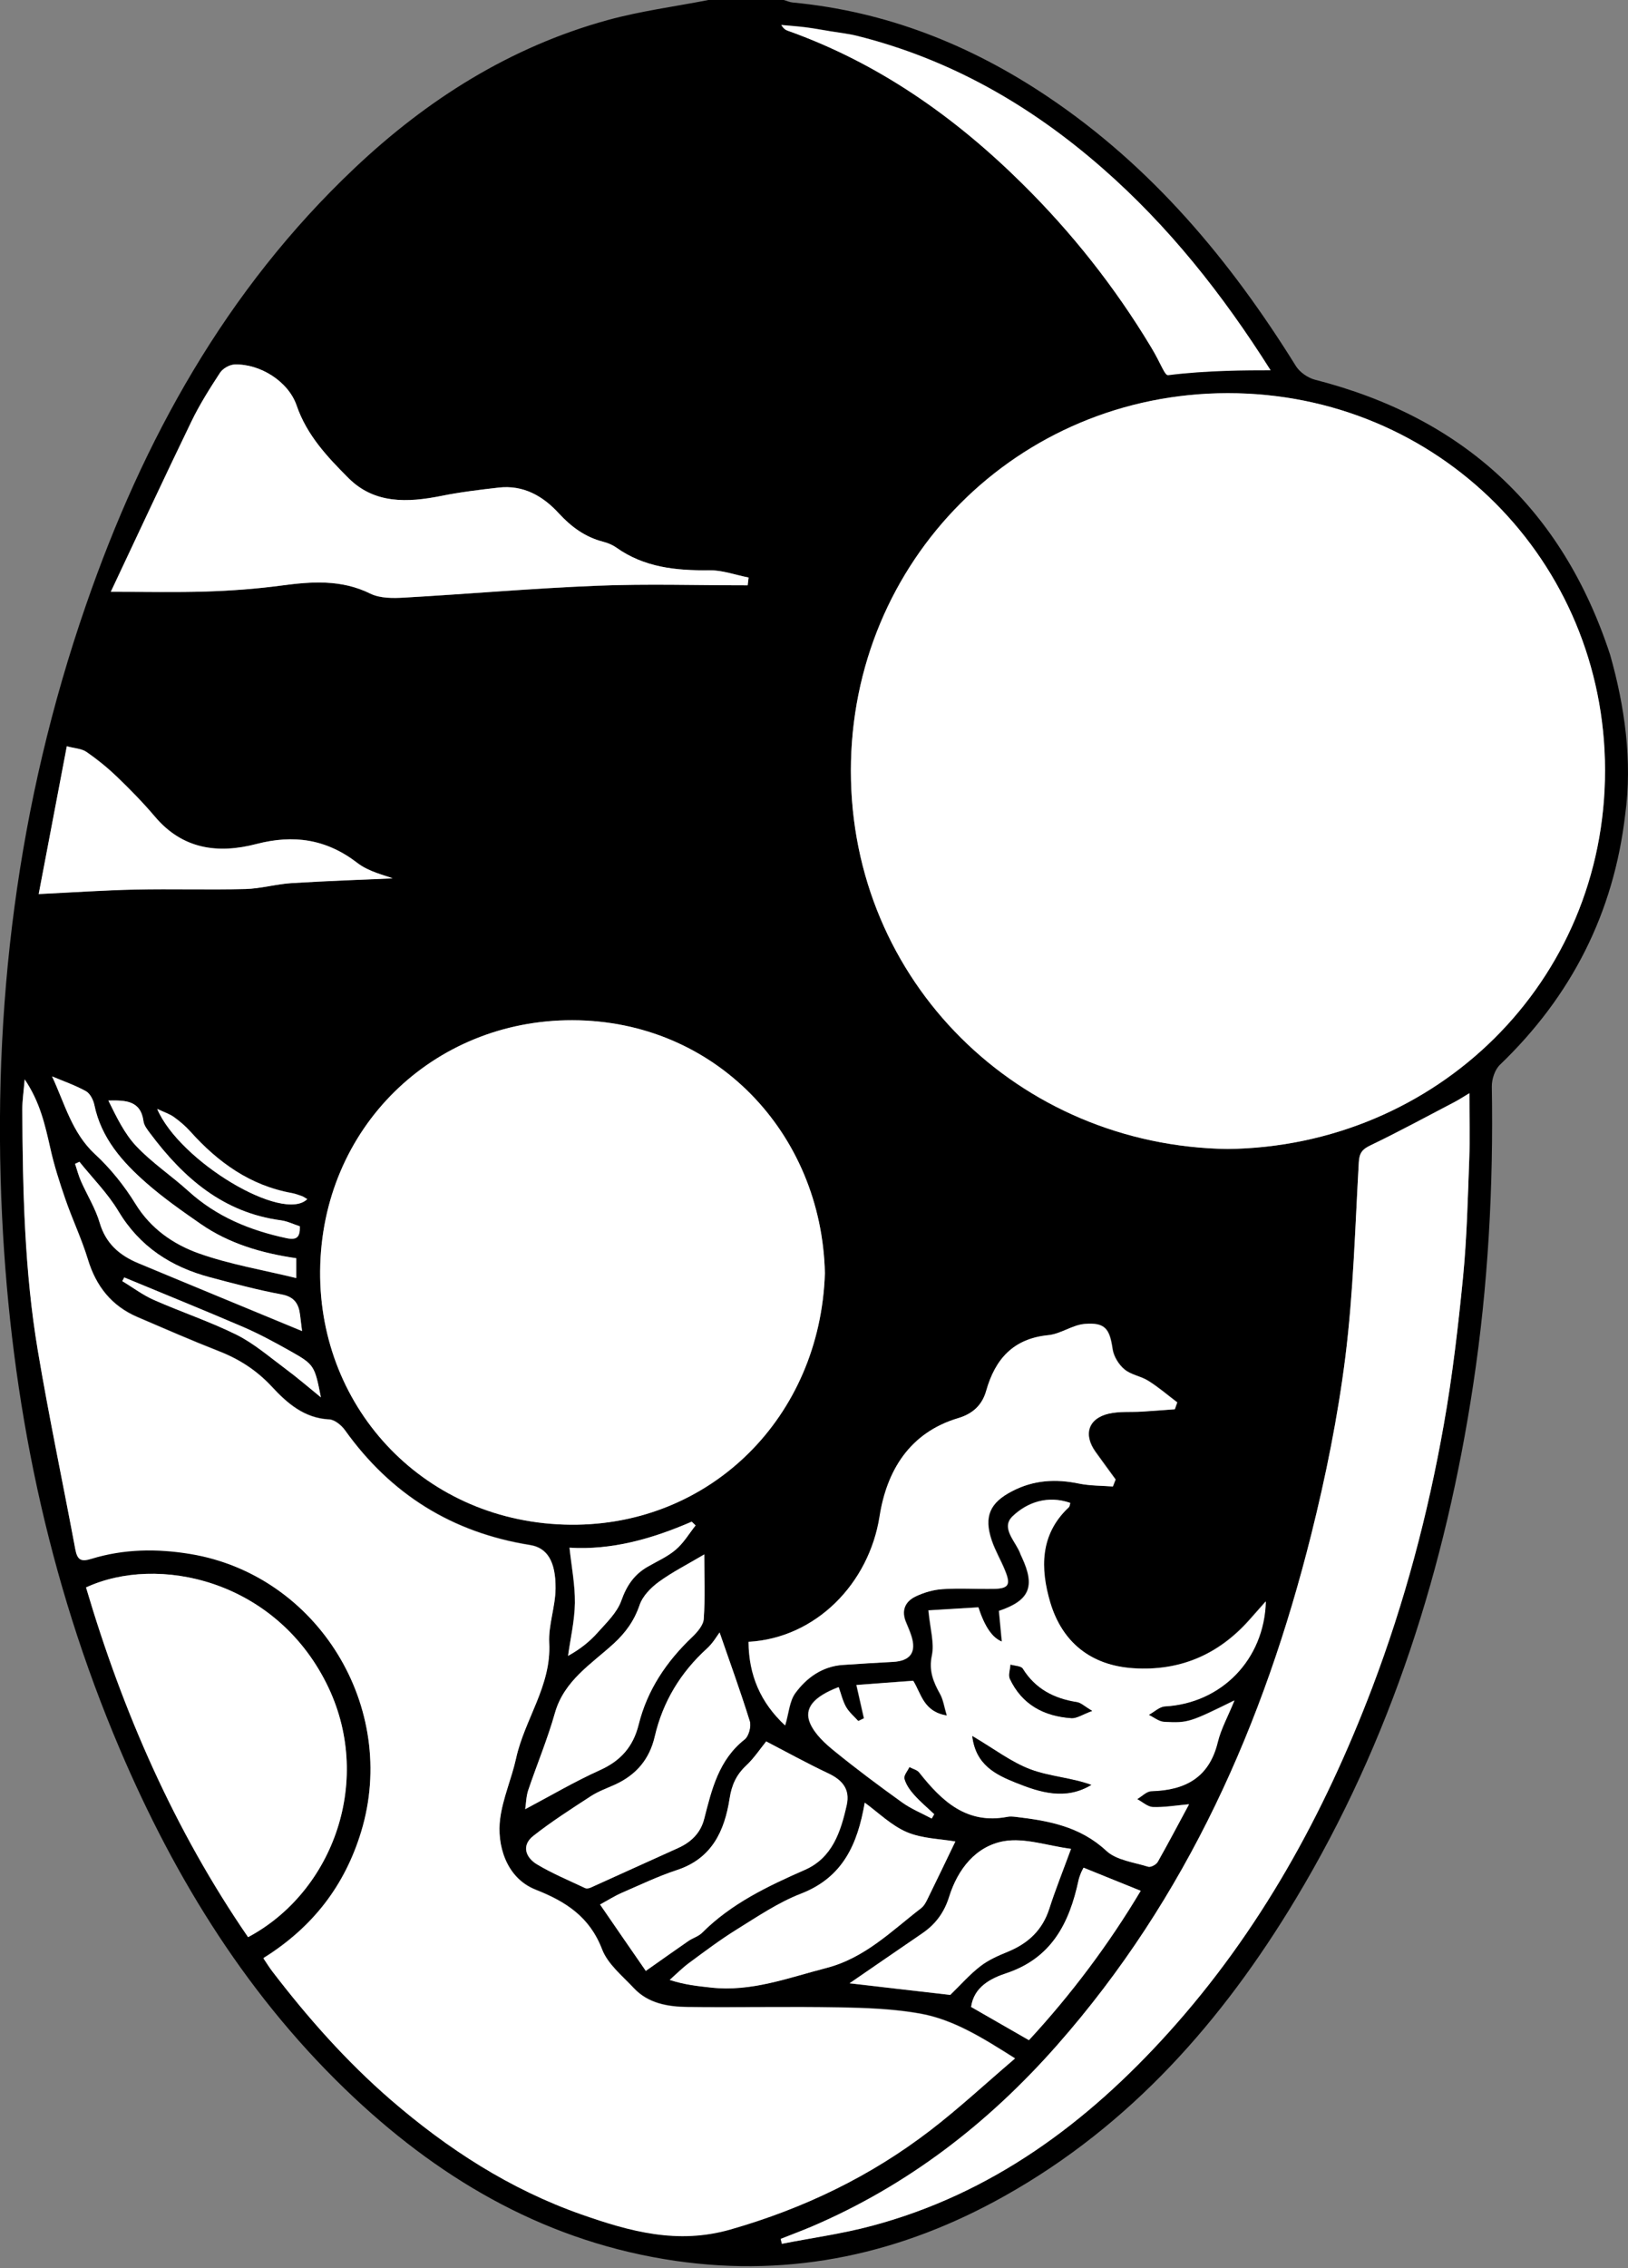 <svg width="125" height="174" viewBox="0 0 125 174" fill="none" xmlns="http://www.w3.org/2000/svg">
<rect x="0" y="0" width="125" height="174" fill="#808080" stroke="none"/>
<path d="M54.359 0C56.304 0 58.239 0 60.185 0C60.418 0.071 60.641 0.172 60.874 0.193C68.027 0.871 74.491 3.425 80.429 7.407C88.443 12.777 94.462 19.98 99.508 28.096C99.802 28.562 100.42 28.988 100.957 29.13C112.355 32.038 119.954 39.039 123.622 50.215C124.747 54.156 125.345 58.391 124.787 62.475C123.906 70.043 120.663 76.416 115.172 81.685C114.777 82.06 114.534 82.8 114.544 83.367C114.675 91.027 114.26 98.646 113.115 106.225C110.997 120.218 106.813 133.511 99.487 145.69C93.864 155.032 86.812 163.046 77.166 168.457C69.294 172.884 60.874 174.759 51.856 173.452C42.231 172.054 34.196 167.494 27.195 160.939C19.16 153.41 13.486 144.251 9.2 134.19C3.648 121.15 0.851 107.492 0.162 93.357C-0.618 77.318 1.327 61.634 6.596 46.435C10.983 33.75 17.346 22.24 27.205 12.918C32.798 7.629 39.181 3.597 46.658 1.54C49.171 0.851 51.785 0.507 54.349 0.01L54.359 0ZM94.259 88.15C110.258 87.957 123.257 75.363 123.237 59.07C123.217 43.051 110.45 30.153 94.259 30.163C78.139 30.174 65.332 43.021 65.332 59.141C65.332 75.292 78.2 87.916 94.259 88.15ZM20.234 150.229C20.497 150.624 20.68 150.928 20.903 151.212C23.628 154.768 26.587 158.112 29.991 161.06C34.368 164.85 39.161 167.95 44.642 169.865C48.34 171.162 52.008 172.185 56.081 171.02C61.715 169.409 66.852 166.937 71.462 163.391C73.65 161.709 75.677 159.824 77.936 157.899C75.464 156.339 73.235 154.93 70.651 154.464C68.605 154.099 66.487 154.018 64.4 153.988C60.529 153.917 56.649 153.998 52.768 153.958C51.269 153.937 49.759 153.684 48.665 152.509C47.783 151.566 46.658 150.665 46.223 149.52C45.27 147.037 43.437 145.872 41.136 144.96C38.796 144.038 38.148 141.414 38.401 139.519C38.603 137.939 39.282 136.429 39.627 134.869C40.285 131.87 42.352 129.306 42.17 126.023C42.099 124.645 42.636 123.247 42.656 121.849C42.676 119.731 41.988 118.718 40.691 118.515C34.723 117.563 30.001 114.625 26.485 109.7C26.212 109.326 25.705 108.9 25.28 108.88C23.355 108.789 22.037 107.623 20.872 106.367C19.697 105.111 18.37 104.26 16.799 103.641C14.702 102.821 12.635 101.919 10.558 101.027C8.572 100.176 7.376 98.667 6.748 96.6C6.272 95.029 5.552 93.53 5.015 91.969C4.57 90.683 4.154 89.386 3.86 88.058C3.465 86.295 3.08 84.542 1.895 82.79C1.814 83.752 1.702 84.431 1.712 85.12C1.753 91.29 1.885 97.461 2.898 103.56C3.749 108.677 4.833 113.753 5.785 118.85C5.937 119.65 6.211 119.812 7.001 119.569C9.494 118.799 12.047 118.769 14.621 119.194C24.388 120.815 30.63 130.968 27.732 140.502C26.475 144.636 24.023 147.838 20.234 150.199V150.229ZM63.336 97.674C63.083 86.903 54.886 78.281 43.943 78.271C33.254 78.25 24.672 86.528 24.581 97.511C24.489 108.15 32.717 116.894 43.842 116.975C54.541 117.046 62.991 108.738 63.336 97.674ZM112.821 83.864C112.284 84.188 112.001 84.38 111.697 84.532C109.538 85.657 107.401 86.822 105.202 87.876C104.564 88.18 104.371 88.474 104.331 89.173C104.047 94.158 103.915 99.163 103.297 104.108C102.719 108.697 101.797 113.257 100.673 117.745C97.046 132.214 91.149 145.578 81.158 156.906C75.859 162.914 69.679 167.676 62.292 170.828C61.522 171.162 60.722 171.456 59.942 171.76C59.972 171.881 60.002 172.003 60.033 172.135C62.333 171.679 64.673 171.365 66.943 170.757C76.143 168.305 83.438 162.894 89.72 155.933C96.721 148.172 101.656 139.185 105.364 129.458C107.856 122.913 109.64 116.175 110.856 109.295C111.524 105.546 111.96 101.757 112.335 97.968C112.629 94.958 112.7 91.919 112.811 88.899C112.872 87.298 112.821 85.698 112.821 83.853V83.864ZM57.398 44.906C57.419 44.703 57.449 44.5 57.469 44.308C56.466 44.105 55.453 43.73 54.45 43.751C51.897 43.781 49.455 43.538 47.297 41.998C47.003 41.795 46.648 41.643 46.304 41.562C44.926 41.207 43.852 40.427 42.9 39.384C41.684 38.056 40.184 37.195 38.289 37.408C36.82 37.57 35.341 37.752 33.882 38.046C31.288 38.573 28.735 38.674 26.739 36.668C25.128 35.057 23.547 33.375 22.767 31.106C22.129 29.251 19.94 27.894 18.005 27.965C17.62 27.975 17.103 28.269 16.89 28.593C16.1 29.799 15.32 31.035 14.692 32.332C12.594 36.678 10.558 41.055 8.501 45.402C11.145 45.402 13.486 45.463 15.806 45.382C17.731 45.321 19.666 45.179 21.571 44.926C23.922 44.612 26.192 44.44 28.431 45.544C29.17 45.909 30.163 45.898 31.035 45.848C35.979 45.574 40.924 45.139 45.878 44.936C49.708 44.784 53.548 44.906 57.388 44.906H57.398ZM71.269 123.551C71.401 124.97 71.736 126.044 71.533 127.006C71.29 128.171 71.634 129.022 72.161 129.955C72.404 130.39 72.475 130.917 72.678 131.606C70.864 131.312 70.712 129.934 70.094 128.941C68.665 129.053 67.227 129.154 65.737 129.266C65.93 130.137 66.122 130.978 66.315 131.819C66.173 131.89 66.021 131.961 65.879 132.032C65.565 131.677 65.17 131.353 64.937 130.948C64.673 130.481 64.552 129.934 64.369 129.428C62.475 130.157 61.674 131.049 62.191 132.224C62.556 133.045 63.326 133.754 64.055 134.342C65.737 135.71 67.48 137.007 69.243 138.273C69.942 138.77 70.753 139.104 71.513 139.509C71.573 139.398 71.644 139.286 71.705 139.175C71.178 138.678 70.631 138.212 70.145 137.675C69.831 137.321 69.537 136.895 69.415 136.459C69.344 136.216 69.658 135.862 69.8 135.558C70.053 135.699 70.398 135.77 70.56 135.983C72.293 138.172 74.198 139.985 77.328 139.377C77.521 139.337 77.734 139.357 77.936 139.377C80.469 139.681 82.901 140.107 84.917 141.981C85.698 142.711 87.035 142.863 88.139 143.207C88.332 143.268 88.757 143.035 88.869 142.833C89.69 141.394 90.46 139.914 91.27 138.415C90.247 138.506 89.376 138.668 88.504 138.628C88.089 138.607 87.694 138.233 87.288 138.02C87.653 137.807 88.008 137.422 88.383 137.412C90.976 137.341 92.82 136.368 93.479 133.643C93.732 132.609 94.259 131.647 94.756 130.451C91.351 132.123 91.199 132.194 89.365 132.092C88.96 132.072 88.575 131.738 88.18 131.555C88.595 131.333 89.001 130.937 89.426 130.907C93.742 130.664 97.035 127.33 97.167 122.852C96.691 123.389 96.296 123.835 95.901 124.281C93.53 126.945 90.561 128.222 86.994 127.979C83.722 127.766 81.523 125.973 80.611 122.923C79.851 120.349 79.801 117.715 82.04 115.628C82.101 115.567 82.101 115.435 82.151 115.293C80.429 114.696 78.868 115.243 77.744 116.307C76.761 117.239 78.017 118.272 78.342 119.245C78.372 119.326 78.412 119.397 78.443 119.468C79.497 121.717 79.041 122.781 76.68 123.581C76.751 124.331 76.822 125.081 76.903 125.932C76.18 125.655 75.579 124.78 75.099 123.308C73.802 123.389 72.475 123.46 71.239 123.541L71.269 123.551ZM19.048 148.618C25.624 145.112 28.745 136.47 25.057 129.134C21.055 121.18 12.098 119.245 6.606 121.788C9.433 131.353 13.385 140.381 19.048 148.618ZM85.465 114.047C85.535 113.865 85.606 113.682 85.677 113.5C85.16 112.791 84.654 112.082 84.137 111.382C83.175 110.055 83.57 108.819 85.171 108.444C85.981 108.262 86.853 108.343 87.694 108.292C88.534 108.241 89.386 108.171 90.227 108.11C90.287 107.937 90.348 107.755 90.409 107.583C89.669 107.026 88.97 106.418 88.19 105.931C87.612 105.567 86.853 105.475 86.356 105.05C85.91 104.685 85.525 104.047 85.444 103.489C85.221 101.939 84.867 101.433 83.296 101.564C82.354 101.645 81.452 102.334 80.51 102.426C77.825 102.689 76.437 104.26 75.748 106.691C75.434 107.796 74.684 108.464 73.6 108.789C69.851 109.903 68.108 112.841 67.561 116.327C66.751 121.474 62.677 125.659 57.5 125.952C57.52 128.485 58.412 130.603 60.306 132.366C60.58 131.434 60.631 130.492 61.097 129.874C61.968 128.698 63.174 127.847 64.724 127.726C66.011 127.634 67.298 127.563 68.584 127.492C69.922 127.422 70.398 126.753 69.993 125.496C69.881 125.152 69.739 124.818 69.598 124.483C69.192 123.571 69.496 122.862 70.337 122.467C70.976 122.163 71.705 121.96 72.404 121.91C73.691 121.829 74.988 121.91 76.285 121.889C77.46 121.879 77.642 121.596 77.187 120.481C76.873 119.701 76.427 118.961 76.163 118.171C75.535 116.317 76.042 115.273 77.724 114.402C79.385 113.541 81.077 113.439 82.881 113.814C83.732 113.986 84.624 113.976 85.495 114.037L85.465 114.047ZM97.562 28.41C93.854 22.534 89.71 17.336 84.634 12.888C79.122 8.065 72.931 4.519 65.788 2.736C65.129 2.574 64.451 2.503 63.782 2.391C63.154 2.29 62.525 2.168 61.887 2.087C61.259 2.006 60.62 1.966 59.982 1.905C60.144 2.168 60.306 2.28 60.479 2.341C67.419 4.823 73.296 8.947 78.494 14.084C82.283 17.832 85.586 21.997 88.342 26.566C89.153 27.914 89.902 29.17 91.807 28.4C92.05 28.299 92.365 28.39 92.648 28.39C94.219 28.39 95.789 28.39 97.552 28.39L97.562 28.41ZM55.251 125.233C55.068 125.476 54.744 126.054 54.278 126.469C52.241 128.313 50.884 130.563 50.266 133.227C49.86 134.98 48.837 136.166 47.236 136.905C46.618 137.189 45.949 137.422 45.382 137.787C43.872 138.77 42.352 139.732 40.944 140.847C40.012 141.586 40.346 142.508 41.228 143.035C42.393 143.734 43.669 144.261 44.906 144.849C45.027 144.899 45.22 144.879 45.341 144.818C47.581 143.815 49.81 142.792 52.039 141.789C53.052 141.333 53.781 140.634 54.065 139.529C54.643 137.27 55.18 135.021 57.166 133.45C57.48 133.197 57.682 132.447 57.561 132.052C56.831 129.691 55.98 127.371 55.24 125.233H55.251ZM49.587 151.212C50.884 150.3 51.877 149.591 52.88 148.902C53.214 148.679 53.639 148.557 53.913 148.284C56.162 146.034 58.949 144.707 61.816 143.451C63.913 142.529 64.562 140.533 65.018 138.486C65.291 137.26 64.673 136.551 63.589 136.044C61.958 135.274 60.388 134.403 58.837 133.602C58.361 134.18 57.895 134.899 57.287 135.466C56.537 136.166 56.193 136.925 56.031 137.969C55.646 140.462 54.673 142.589 51.978 143.471C50.529 143.947 49.141 144.616 47.733 145.224C47.236 145.436 46.78 145.73 46.081 146.115C47.368 147.98 48.543 149.682 49.597 151.212H49.587ZM30.174 67.389C29.586 67.146 28.34 66.892 27.438 66.193C25.057 64.359 22.544 64.015 19.697 64.744C16.738 65.514 14.023 65.16 11.895 62.637C10.983 61.563 9.99 60.55 8.977 59.577C8.258 58.888 7.467 58.239 6.647 57.682C6.262 57.419 5.715 57.409 5.137 57.246C4.408 61.076 3.719 64.704 2.979 68.584C5.654 68.453 8.015 68.29 10.386 68.24C13.202 68.179 16.019 68.27 18.836 68.199C20.031 68.169 21.217 67.824 22.412 67.743C25.189 67.571 27.975 67.48 30.184 67.379L30.174 67.389ZM73.357 141.272C72.191 141.07 70.803 141.059 69.628 140.553C68.432 140.046 67.45 139.053 66.396 138.293C65.849 141.475 64.734 144.018 61.502 145.274C59.759 145.953 58.169 147.037 56.568 148.02C55.311 148.8 54.126 149.692 52.93 150.573C52.393 150.969 51.927 151.445 51.421 151.891C52.606 152.276 53.599 152.367 54.592 152.478C57.692 152.823 60.519 151.729 63.437 150.979C66.416 150.219 68.442 148.142 70.722 146.389C70.935 146.227 71.087 145.953 71.209 145.7C71.948 144.2 72.668 142.691 73.357 141.262V141.272ZM54.075 119.255C52.768 120.025 51.613 120.603 50.58 121.363C49.972 121.808 49.343 122.457 49.11 123.136C48.695 124.331 48.057 125.233 47.135 126.084C45.412 127.665 43.315 128.921 42.606 131.424C42.038 133.43 41.228 135.355 40.559 137.341C40.397 137.827 40.387 138.364 40.326 138.8C42.281 137.766 44.115 136.682 46.05 135.811C47.662 135.092 48.614 134.007 49.039 132.305C49.698 129.651 51.177 127.462 53.153 125.588C53.548 125.213 54.004 124.686 54.035 124.2C54.146 122.589 54.075 120.957 54.075 119.255ZM82.232 141.85C80.429 141.607 78.676 140.978 77.085 141.262C74.917 141.637 73.539 143.42 72.88 145.518C72.485 146.754 71.817 147.645 70.783 148.355C68.807 149.702 66.842 151.06 65.231 152.164C67.561 152.438 70.378 152.752 72.962 153.056C73.752 152.296 74.451 151.485 75.282 150.847C75.91 150.361 76.67 150.036 77.409 149.732C78.95 149.094 80.034 148.091 80.561 146.46C81.027 145.021 81.584 143.623 82.232 141.86V141.85ZM74.562 153.968C76.112 154.859 77.531 155.67 79.01 156.521C82.253 153.015 85.15 149.155 87.592 145.062C86.072 144.454 84.654 143.876 83.205 143.288C83.154 143.39 83.063 143.532 83.013 143.673C82.942 143.856 82.861 144.048 82.82 144.251C82.121 147.524 80.773 150.219 77.278 151.384C76.072 151.789 74.785 152.438 74.573 153.968H74.562ZM3.992 82.577C4.985 84.684 5.532 86.924 7.295 88.555C8.491 89.659 9.545 90.986 10.406 92.374C11.581 94.279 13.314 95.475 15.259 96.164C17.66 97.015 20.214 97.441 22.747 98.059V96.539C20.092 96.144 17.589 95.424 15.401 93.904C13.982 92.922 12.554 91.919 11.257 90.784C9.393 89.153 7.771 87.329 7.245 84.775C7.163 84.39 6.91 83.894 6.596 83.722C5.775 83.266 4.863 82.952 3.992 82.587V82.577ZM53.407 117.036L53.102 116.742C50.073 118.059 46.952 118.941 43.72 118.738C43.872 120.207 44.146 121.596 44.136 122.984C44.115 124.331 43.801 125.689 43.609 127.037C44.571 126.51 45.291 125.922 45.888 125.243C46.567 124.483 47.378 123.713 47.702 122.791C48.107 121.646 48.695 120.805 49.708 120.207C50.438 119.782 51.238 119.437 51.866 118.9C52.464 118.384 52.89 117.664 53.396 117.036H53.407ZM6.11 89.142C5.998 89.193 5.877 89.254 5.765 89.305C5.917 89.75 6.039 90.206 6.221 90.642C6.697 91.716 7.336 92.729 7.66 93.844C8.126 95.434 9.19 96.326 10.618 96.924C14.834 98.677 19.059 100.419 23.192 102.132C23.152 101.838 23.091 101.372 23.041 100.906C22.939 100.045 22.605 99.508 21.622 99.325C19.768 98.981 17.944 98.494 16.12 98.008C13.141 97.218 10.72 95.668 9.089 92.932C8.278 91.574 7.113 90.419 6.11 89.163V89.142ZM23.02 94.087C22.554 93.935 22.078 93.692 21.581 93.631C17.144 93.043 14.094 90.379 11.54 86.964C11.328 86.68 11.064 86.356 11.024 86.022C10.811 84.441 9.646 84.411 8.329 84.441C8.947 85.687 9.545 86.964 10.477 87.947C11.682 89.224 13.182 90.216 14.489 91.402C16.647 93.357 19.211 94.401 22.007 94.999C22.797 95.171 23.051 94.928 23.03 94.097L23.02 94.087ZM24.631 107.198C24.155 104.776 24.125 104.685 22.311 103.662C21.125 102.993 19.92 102.334 18.663 101.797C15.634 100.49 12.584 99.254 9.534 97.998C9.484 98.089 9.433 98.19 9.382 98.282C10.193 98.768 10.963 99.356 11.824 99.731C13.922 100.652 16.11 101.382 18.157 102.395C19.494 103.064 20.659 104.077 21.875 104.979C22.818 105.678 23.709 106.448 24.621 107.188L24.631 107.198ZM23.598 91.99C23.405 91.878 23.314 91.807 23.213 91.767C22.949 91.675 22.686 91.574 22.412 91.523C19.211 90.946 16.738 89.173 14.621 86.802C14.246 86.386 13.81 86.012 13.354 85.687C13.03 85.454 12.625 85.333 12.078 85.069C13.8 89.102 21.764 93.844 23.608 91.979L23.598 91.99Z" fill="black"/>
<path d="M94.259 88.15C78.2 87.916 65.332 75.292 65.332 59.141C65.332 43.031 78.139 30.184 94.259 30.163C110.46 30.153 123.217 43.051 123.237 59.07C123.257 75.363 110.258 87.957 94.259 88.15Z" fill="white"/>
<path d="M20.234 150.229C24.023 147.858 26.475 144.666 27.732 140.533C30.629 130.998 24.398 120.846 14.621 119.225C12.047 118.799 9.504 118.83 7.001 119.6C6.211 119.843 5.937 119.671 5.785 118.88C4.833 113.784 3.759 108.708 2.898 103.591C1.874 97.491 1.743 91.321 1.712 85.15C1.712 84.472 1.814 83.782 1.895 82.82C3.08 84.573 3.455 86.326 3.86 88.089C4.154 89.416 4.57 90.713 5.015 92C5.552 93.56 6.272 95.06 6.748 96.63C7.376 98.697 8.572 100.207 10.558 101.058C12.635 101.949 14.702 102.851 16.799 103.672C18.369 104.28 19.697 105.131 20.872 106.397C22.037 107.654 23.355 108.819 25.28 108.91C25.695 108.93 26.212 109.356 26.485 109.731C30.001 114.655 34.723 117.593 40.691 118.546C41.987 118.748 42.676 119.762 42.656 121.879C42.646 123.278 42.099 124.676 42.17 126.054C42.342 129.326 40.285 131.9 39.627 134.899C39.282 136.47 38.603 137.969 38.401 139.55C38.147 141.455 38.796 144.069 41.136 144.991C43.436 145.892 45.27 147.068 46.223 149.55C46.658 150.695 47.783 151.597 48.665 152.539C49.769 153.714 51.269 153.968 52.768 153.988C56.639 154.039 60.519 153.947 64.4 154.018C66.487 154.059 68.605 154.13 70.651 154.495C73.245 154.961 75.464 156.369 77.936 157.929C75.677 159.854 73.65 161.739 71.462 163.421C66.852 166.967 61.715 169.439 56.081 171.05C52.008 172.216 48.34 171.192 44.642 169.895C39.161 167.97 34.378 164.88 29.991 161.091C26.587 158.142 23.628 154.799 20.903 151.242C20.69 150.958 20.497 150.655 20.234 150.259V150.229Z" fill="white"/>
<path d="M63.336 97.674C62.981 108.738 54.541 117.056 43.842 116.975C32.717 116.894 24.489 108.15 24.581 97.511C24.672 86.518 33.264 78.25 43.943 78.271C54.886 78.291 63.093 86.903 63.336 97.674Z" fill="white"/>
<path d="M112.821 83.864C112.821 85.708 112.872 87.308 112.811 88.909C112.7 91.939 112.629 94.968 112.335 97.978C111.96 101.767 111.524 105.556 110.856 109.305C109.64 116.185 107.846 122.923 105.364 129.468C101.666 139.195 96.731 148.182 89.72 155.943C83.438 162.904 76.133 168.315 66.943 170.767C64.683 171.375 62.343 171.689 60.033 172.145C60.002 172.023 59.972 171.902 59.942 171.77C60.722 171.456 61.512 171.162 62.292 170.838C69.679 167.687 75.859 162.925 81.158 156.916C91.149 145.588 97.046 132.224 100.673 117.756C101.797 113.267 102.719 108.697 103.297 104.118C103.915 99.173 104.047 94.168 104.33 89.183C104.371 88.484 104.574 88.19 105.202 87.886C107.401 86.832 109.538 85.667 111.697 84.542C112 84.38 112.284 84.198 112.821 83.874V83.864Z" fill="white"/>
<path d="M57.398 44.906C53.558 44.906 49.718 44.784 45.888 44.936C40.934 45.129 35.999 45.564 31.045 45.848C30.184 45.898 29.191 45.909 28.441 45.544C26.202 44.44 23.932 44.612 21.581 44.926C19.677 45.179 17.741 45.321 15.816 45.382C13.486 45.453 11.155 45.402 8.511 45.402C10.558 41.055 12.594 36.678 14.702 32.332C15.33 31.035 16.11 29.799 16.9 28.593C17.113 28.269 17.63 27.975 18.015 27.965C19.95 27.894 22.139 29.251 22.777 31.106C23.557 33.385 25.138 35.057 26.749 36.668C28.745 38.674 31.298 38.563 33.892 38.046C35.341 37.752 36.82 37.58 38.299 37.408C40.194 37.195 41.694 38.056 42.91 39.384C43.872 40.427 44.936 41.207 46.314 41.562C46.658 41.653 47.013 41.795 47.307 41.998C49.465 43.538 51.907 43.781 54.46 43.751C55.463 43.74 56.466 44.115 57.48 44.308C57.459 44.51 57.429 44.713 57.409 44.906H57.398Z" fill="white"/>
<path d="M71.269 123.551C72.505 123.48 73.843 123.399 75.13 123.318C75.603 124.791 76.204 125.665 76.933 125.942C76.852 125.101 76.781 124.341 76.71 123.592C79.071 122.801 79.517 121.727 78.473 119.478C78.443 119.407 78.402 119.336 78.372 119.255C78.038 118.282 76.791 117.239 77.774 116.317C78.899 115.253 80.459 114.706 82.182 115.304C82.141 115.445 82.141 115.567 82.07 115.638C79.831 117.725 79.882 120.359 80.642 122.933C81.553 125.983 83.752 127.776 87.025 127.989C90.591 128.222 93.56 126.955 95.931 124.291C96.326 123.845 96.721 123.399 97.197 122.862C97.076 127.33 93.783 130.674 89.457 130.917C89.031 130.937 88.626 131.343 88.21 131.566C88.605 131.758 88.99 132.082 89.396 132.103C91.23 132.204 91.382 132.133 94.786 130.461C94.3 131.667 93.763 132.619 93.509 133.653C92.851 136.378 91.017 137.351 88.413 137.422C88.038 137.432 87.683 137.817 87.319 138.03C87.724 138.243 88.129 138.628 88.534 138.638C89.406 138.668 90.277 138.516 91.301 138.425C90.49 139.925 89.72 141.394 88.899 142.843C88.778 143.055 88.362 143.278 88.17 143.218C87.065 142.873 85.728 142.721 84.948 141.992C82.931 140.117 80.5 139.681 77.967 139.388C77.764 139.367 77.551 139.347 77.359 139.388C74.228 139.985 72.323 138.182 70.591 135.993C70.428 135.781 70.084 135.71 69.831 135.568C69.689 135.872 69.375 136.216 69.446 136.47C69.567 136.915 69.861 137.331 70.175 137.685C70.651 138.222 71.209 138.688 71.735 139.185C71.675 139.296 71.604 139.408 71.543 139.519C70.783 139.114 69.962 138.78 69.273 138.283C67.51 137.017 65.768 135.72 64.086 134.352C63.356 133.764 62.586 133.055 62.221 132.234C61.705 131.059 62.495 130.167 64.4 129.438C64.582 129.944 64.704 130.492 64.967 130.958C65.2 131.363 65.585 131.687 65.909 132.042C66.051 131.971 66.203 131.9 66.345 131.829C66.153 130.988 65.97 130.147 65.768 129.276C67.257 129.164 68.696 129.053 70.124 128.952C70.743 129.944 70.905 131.322 72.708 131.616C72.505 130.937 72.434 130.4 72.191 129.965C71.675 129.033 71.32 128.181 71.563 127.016C71.766 126.054 71.431 124.98 71.3 123.561L71.269 123.551ZM74.653 133.187C74.917 135.416 76.457 136.155 77.987 136.763C79.861 137.513 81.807 138.121 83.793 136.936C82.253 136.378 80.601 136.297 79.132 135.75C77.642 135.193 76.325 134.17 74.653 133.187ZM83.864 131.262C83.266 130.907 83.002 130.623 82.688 130.583C80.935 130.309 79.497 129.58 78.524 128.019C78.392 127.807 77.906 127.807 77.582 127.705C77.561 128.07 77.399 128.506 77.531 128.789C78.463 130.775 80.155 131.667 82.263 131.809C82.678 131.839 83.104 131.525 83.853 131.252L83.864 131.262Z" fill="white"/>
<path d="M19.048 148.618C13.384 140.381 9.433 131.343 6.606 121.788C12.098 119.245 21.065 121.19 25.057 129.134C28.745 136.459 25.624 145.112 19.048 148.618Z" fill="white"/>
<path d="M85.465 114.047C84.593 113.976 83.701 113.997 82.85 113.824C81.057 113.449 79.355 113.541 77.693 114.412C76.011 115.283 75.515 116.327 76.133 118.181C76.406 118.982 76.842 119.711 77.156 120.491C77.612 121.606 77.43 121.879 76.254 121.9C74.957 121.92 73.66 121.829 72.374 121.92C71.675 121.96 70.945 122.173 70.307 122.477C69.476 122.872 69.172 123.581 69.567 124.493C69.709 124.828 69.851 125.162 69.962 125.507C70.368 126.763 69.891 127.432 68.554 127.503C67.267 127.574 65.98 127.644 64.694 127.736C63.133 127.847 61.938 128.698 61.066 129.884C60.6 130.512 60.56 131.444 60.276 132.376C58.381 130.613 57.49 128.506 57.469 125.963C62.647 125.669 66.72 121.484 67.531 116.337C68.078 112.852 69.82 109.913 73.569 108.799C74.664 108.474 75.403 107.816 75.717 106.701C76.406 104.27 77.794 102.699 80.48 102.436C81.432 102.345 82.323 101.656 83.266 101.575C84.836 101.443 85.191 101.949 85.414 103.5C85.495 104.057 85.88 104.695 86.326 105.06C86.832 105.486 87.592 105.577 88.16 105.941C88.94 106.428 89.649 107.036 90.379 107.593C90.318 107.765 90.257 107.948 90.196 108.12C89.355 108.181 88.504 108.252 87.663 108.302C86.822 108.353 85.951 108.272 85.14 108.454C83.539 108.819 83.154 110.055 84.107 111.393C84.613 112.102 85.13 112.811 85.647 113.51C85.576 113.693 85.505 113.875 85.434 114.057L85.465 114.047Z" fill="white"/>
<path d="M97.562 28.41C95.799 28.41 92.658 28.41 89.7 28.785C89.416 28.826 89.163 27.934 88.352 26.587C85.596 22.017 82.303 17.853 78.504 14.104C73.306 8.957 67.429 4.833 60.489 2.361C60.306 2.3 60.154 2.189 59.992 1.925C60.631 1.986 61.269 2.026 61.897 2.107C62.535 2.189 63.164 2.31 63.792 2.411C64.461 2.523 65.139 2.594 65.798 2.756C72.941 4.539 79.122 8.075 84.644 12.908C89.72 17.346 93.854 22.554 97.572 28.431L97.562 28.41Z" fill="white"/>
<path d="M55.251 125.233C55.99 127.381 56.841 129.701 57.571 132.052C57.692 132.457 57.49 133.207 57.176 133.45C55.19 135.011 54.653 137.27 54.075 139.529C53.802 140.624 53.072 141.333 52.049 141.789C49.809 142.792 47.58 143.815 45.351 144.818C45.22 144.879 45.027 144.91 44.916 144.849C43.68 144.261 42.403 143.734 41.238 143.035C40.356 142.508 40.022 141.576 40.954 140.847C42.362 139.742 43.882 138.77 45.392 137.787C45.959 137.422 46.618 137.189 47.246 136.905C48.847 136.166 49.87 134.98 50.276 133.227C50.894 130.563 52.251 128.323 54.288 126.469C54.754 126.044 55.078 125.466 55.261 125.233H55.251Z" fill="white"/>
<path d="M49.587 151.212C48.533 149.692 47.358 147.99 46.071 146.115C46.77 145.73 47.236 145.436 47.722 145.224C49.131 144.616 50.519 143.947 51.968 143.471C54.663 142.589 55.636 140.462 56.02 137.969C56.183 136.936 56.537 136.166 57.277 135.466C57.885 134.899 58.361 134.18 58.827 133.602C60.367 134.403 61.948 135.274 63.579 136.044C64.663 136.551 65.281 137.26 65.008 138.486C64.552 140.533 63.903 142.529 61.806 143.451C58.949 144.707 56.152 146.034 53.903 148.284C53.629 148.557 53.204 148.679 52.869 148.902C51.866 149.591 50.873 150.3 49.577 151.212H49.587Z" fill="white"/>
<path d="M30.174 67.389C27.965 67.49 25.189 67.581 22.402 67.754C21.206 67.824 20.021 68.179 18.826 68.209C16.009 68.28 13.192 68.189 10.375 68.25C8.004 68.301 5.644 68.463 2.969 68.594C3.708 64.704 4.397 61.087 5.127 57.257C5.715 57.419 6.262 57.429 6.637 57.692C7.457 58.26 8.248 58.898 8.967 59.587C9.98 60.56 10.973 61.573 11.885 62.647C14.013 65.17 16.738 65.524 19.687 64.754C22.534 64.015 25.047 64.369 27.428 66.203C28.329 66.902 29.576 67.156 30.163 67.399L30.174 67.389Z" fill="white"/>
<path d="M73.357 141.272C72.668 142.701 71.948 144.21 71.209 145.71C71.087 145.963 70.935 146.237 70.722 146.399C68.442 148.152 66.416 150.219 63.437 150.989C60.519 151.739 57.692 152.833 54.592 152.488C53.599 152.377 52.606 152.286 51.42 151.901C51.917 151.455 52.393 150.979 52.93 150.584C54.126 149.702 55.311 148.81 56.568 148.03C58.169 147.037 59.759 145.953 61.502 145.284C64.734 144.028 65.849 141.475 66.396 138.303C67.45 139.074 68.442 140.056 69.628 140.563C70.803 141.059 72.191 141.08 73.357 141.282V141.272Z" fill="white"/>
<path d="M54.075 119.255C54.075 120.967 54.146 122.589 54.035 124.2C54.004 124.686 53.538 125.213 53.153 125.588C51.177 127.462 49.698 129.651 49.039 132.305C48.614 134.018 47.651 135.092 46.05 135.811C44.115 136.682 42.281 137.766 40.326 138.8C40.397 138.364 40.397 137.827 40.559 137.341C41.228 135.365 42.038 133.43 42.606 131.424C43.315 128.921 45.412 127.665 47.135 126.084C48.057 125.233 48.705 124.331 49.11 123.136C49.343 122.447 49.972 121.808 50.58 121.363C51.613 120.613 52.778 120.025 54.075 119.255Z" fill="white"/>
<path d="M82.232 141.85C81.584 143.613 81.016 145.021 80.561 146.45C80.034 148.071 78.95 149.084 77.409 149.722C76.67 150.026 75.91 150.351 75.282 150.837C74.451 151.475 73.752 152.276 72.961 153.046C70.378 152.752 67.561 152.428 65.231 152.154C66.842 151.05 68.807 149.692 70.783 148.344C71.817 147.645 72.495 146.754 72.88 145.507C73.539 143.41 74.917 141.637 77.085 141.252C78.676 140.978 80.429 141.607 82.232 141.84V141.85Z" fill="white"/>
<path d="M74.562 153.968C74.775 152.438 76.062 151.779 77.268 151.384C80.763 150.219 82.111 147.514 82.81 144.251C82.85 144.058 82.931 143.866 83.002 143.673C83.063 143.532 83.144 143.39 83.195 143.288C84.644 143.876 86.062 144.444 87.582 145.062C85.14 149.155 82.243 153.015 79 156.521C77.531 155.68 76.102 154.859 74.552 153.968H74.562Z" fill="white"/>
<path d="M3.992 82.577C4.863 82.942 5.765 83.256 6.596 83.712C6.92 83.894 7.163 84.38 7.244 84.765C7.771 87.319 9.403 89.153 11.257 90.774C12.554 91.909 13.982 92.912 15.401 93.894C17.589 95.414 20.092 96.144 22.747 96.529V98.049C20.214 97.43 17.66 97.005 15.259 96.154C13.314 95.455 11.581 94.269 10.406 92.364C9.555 90.976 8.491 89.649 7.295 88.545C5.522 86.913 4.975 84.674 3.992 82.567V82.577Z" fill="white"/>
<path d="M53.406 117.036C52.91 117.664 52.484 118.394 51.877 118.9C51.248 119.437 50.448 119.782 49.718 120.207C48.695 120.795 48.117 121.646 47.712 122.791C47.388 123.713 46.577 124.483 45.898 125.243C45.291 125.922 44.571 126.51 43.619 127.037C43.801 125.689 44.125 124.341 44.146 122.984C44.166 121.596 43.892 120.207 43.73 118.738C46.962 118.941 50.083 118.059 53.113 116.742L53.417 117.036H53.406Z" fill="white"/>
<path d="M6.11 89.142C7.113 90.389 8.268 91.544 9.089 92.912C10.73 95.647 13.141 97.197 16.12 97.988C17.944 98.474 19.768 98.96 21.622 99.305C22.605 99.487 22.939 100.034 23.041 100.886C23.101 101.352 23.162 101.828 23.192 102.112C19.058 100.399 14.833 98.667 10.618 96.904C9.2 96.316 8.136 95.414 7.66 93.823C7.336 92.709 6.697 91.696 6.221 90.622C6.029 90.196 5.907 89.73 5.765 89.284C5.877 89.234 5.998 89.173 6.11 89.122V89.142Z" fill="white"/>
<path d="M23.02 94.087C23.04 94.908 22.787 95.151 21.997 94.989C19.19 94.391 16.637 93.347 14.479 91.392C13.172 90.206 11.672 89.213 10.466 87.937C9.544 86.964 8.937 85.677 8.318 84.431C9.646 84.401 10.801 84.431 11.014 86.012C11.054 86.346 11.318 86.67 11.53 86.954C14.084 90.368 17.133 93.033 21.571 93.621C22.068 93.692 22.544 93.925 23.01 94.077L23.02 94.087Z" fill="white"/>
<path d="M24.631 107.198C23.719 106.458 22.828 105.688 21.885 104.989C20.669 104.087 19.504 103.074 18.167 102.405C16.12 101.392 13.921 100.663 11.834 99.741C10.973 99.366 10.203 98.778 9.392 98.292C9.443 98.201 9.494 98.099 9.544 98.008C12.584 99.275 15.644 100.511 18.674 101.808C19.92 102.345 21.125 103.003 22.321 103.672C24.135 104.695 24.165 104.786 24.641 107.208L24.631 107.198Z" fill="white"/>
<path d="M23.598 91.99C21.754 93.854 13.79 89.112 12.067 85.079C12.614 85.333 13.02 85.465 13.344 85.698C13.8 86.022 14.236 86.397 14.611 86.812C16.738 89.173 19.2 90.956 22.402 91.534C22.676 91.584 22.939 91.686 23.203 91.777C23.304 91.817 23.395 91.888 23.588 92L23.598 91.99Z" fill="white"/>
<path d="M74.653 133.187C76.325 134.17 77.642 135.193 79.132 135.75C80.601 136.297 82.253 136.378 83.793 136.936C81.817 138.131 79.871 137.523 77.987 136.763C76.457 136.145 74.917 135.406 74.653 133.187Z" fill="black"/>
<path d="M83.864 131.262C83.114 131.535 82.688 131.839 82.273 131.819C80.165 131.677 78.473 130.785 77.541 128.8C77.409 128.506 77.572 128.08 77.592 127.715C77.916 127.817 78.402 127.807 78.534 128.029C79.507 129.59 80.945 130.319 82.698 130.593C83.002 130.644 83.276 130.917 83.874 131.272L83.864 131.262Z" fill="black"/>
</svg>
